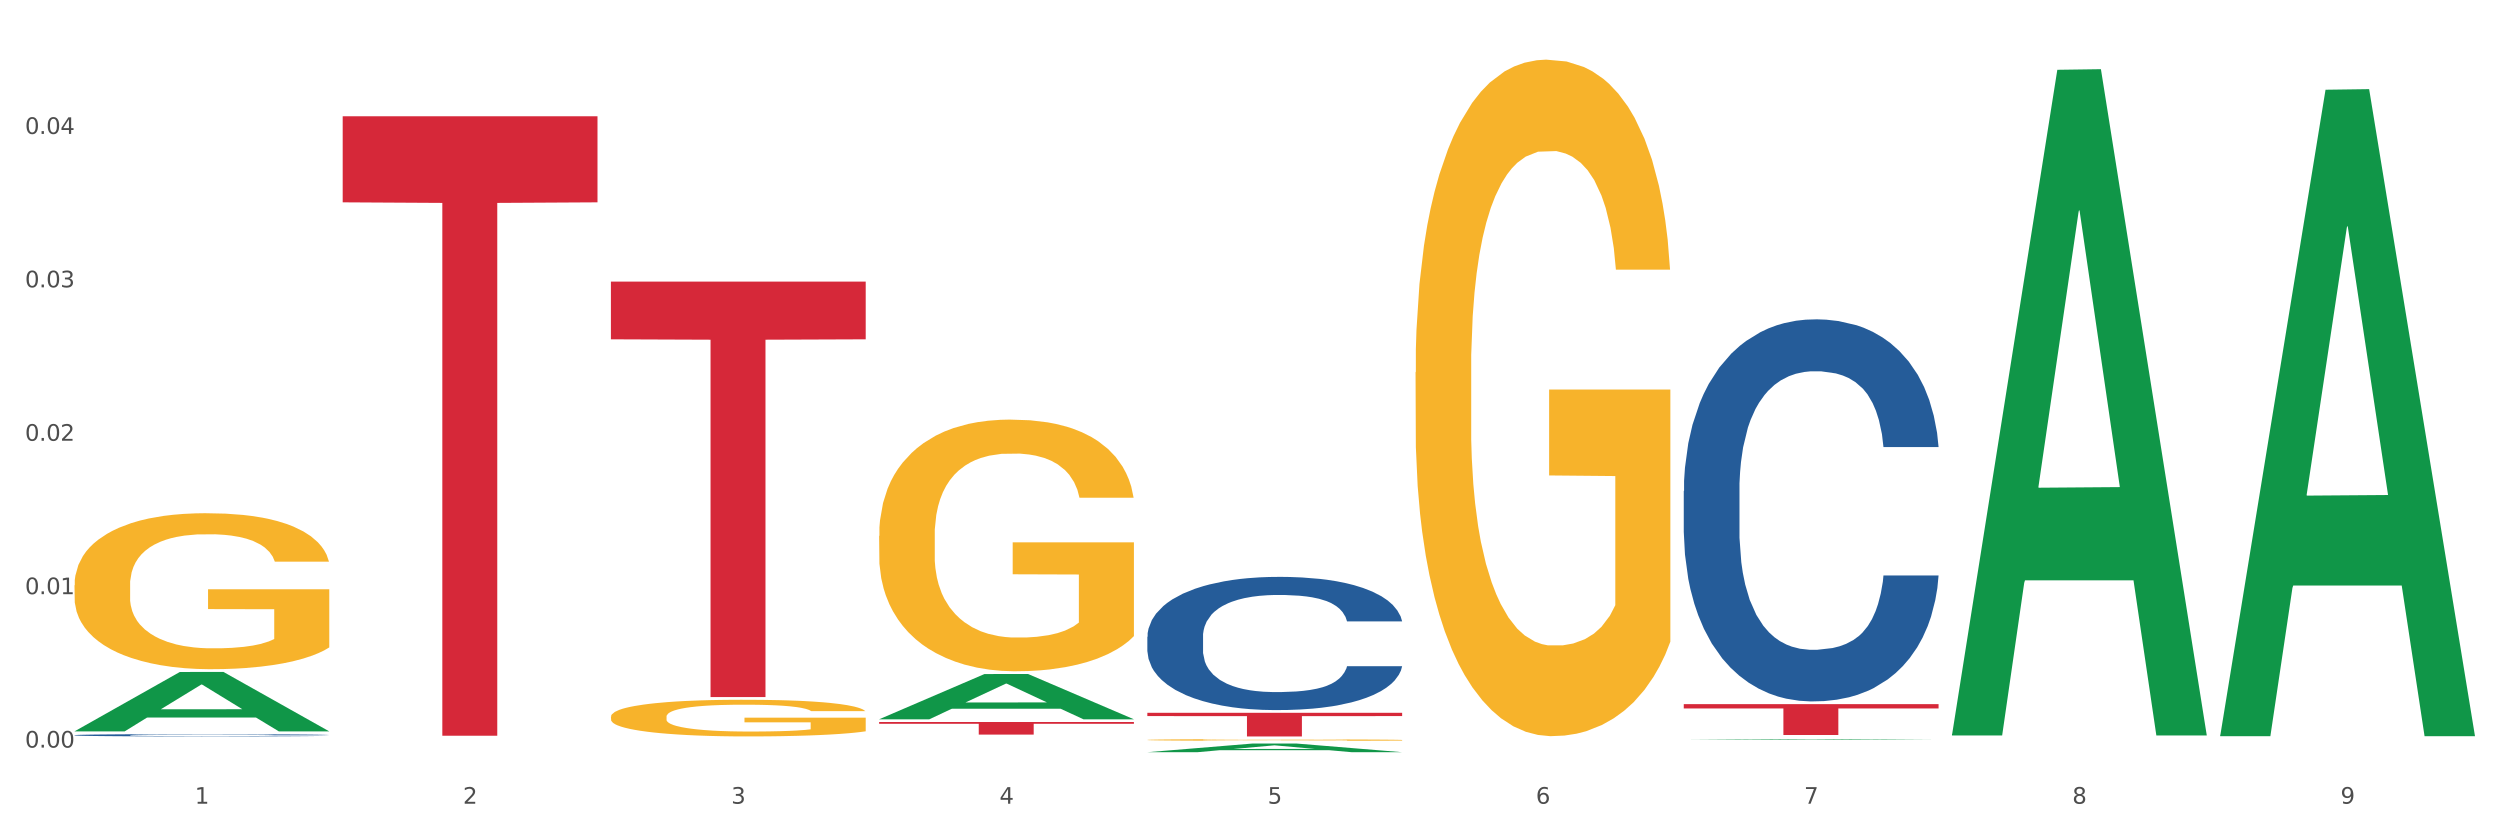 <?xml version="1.0" encoding="utf-8" standalone="no"?>
<!DOCTYPE svg PUBLIC "-//W3C//DTD SVG 1.1//EN"
  "http://www.w3.org/Graphics/SVG/1.1/DTD/svg11.dtd">
<svg xmlns:xlink="http://www.w3.org/1999/xlink" width="1080pt" height="360pt" viewBox="0 0 1080 360" xmlns="http://www.w3.org/2000/svg" version="1.1">
 <rect x="0" y="0" width="1080" height="360" fill="#333333" stroke="none"/>
 <defs>
  <style type="text/css">*{stroke-linejoin: round; stroke-linecap: butt}</style>
 </defs>
 <g id="figure_1">
  <g id="patch_1">
   <path d="M 0 360 
L 1080 360 
L 1080 0 
L 0 0 
z
" style="fill: #ffffff; stroke: #ffffff; stroke-linejoin: miter"/>
  </g>
  <g id="axes_1">
   <g id="matplotlib.axis_1">
    <g id="xtick_1">
     <g id="text_1">
      <!-- 1 -->
      <g style="fill: #4d4d4d" transform="translate(84.159 347.204) scale(0.096 -0.096)">
       <defs>
        <path id="DejaVuSans-31" d="M 794 531 
L 1825 531 
L 1825 4091 
L 703 3866 
L 703 4441 
L 1819 4666 
L 2450 4666 
L 2450 531 
L 3481 531 
L 3481 0 
L 794 0 
L 794 531 
z
" transform="scale(0.016)"/>
       </defs>
       <use xlink:href="#DejaVuSans-31"/>
      </g>
     </g>
    </g>
    <g id="xtick_2">
     <g id="text_2">
      <!-- 2 -->
      <g style="fill: #4d4d4d" transform="translate(200.027 347.204) scale(0.096 -0.096)">
       <defs>
        <path id="DejaVuSans-32" d="M 1228 531 
L 3431 531 
L 3431 0 
L 469 0 
L 469 531 
Q 828 903 1448 1529 
Q 2069 2156 2228 2338 
Q 2531 2678 2651 2914 
Q 2772 3150 2772 3378 
Q 2772 3750 2511 3984 
Q 2250 4219 1831 4219 
Q 1534 4219 1204 4116 
Q 875 4013 500 3803 
L 500 4441 
Q 881 4594 1212 4672 
Q 1544 4750 1819 4750 
Q 2544 4750 2975 4387 
Q 3406 4025 3406 3419 
Q 3406 3131 3298 2873 
Q 3191 2616 2906 2266 
Q 2828 2175 2409 1742 
Q 1991 1309 1228 531 
z
" transform="scale(0.016)"/>
       </defs>
       <use xlink:href="#DejaVuSans-32"/>
      </g>
     </g>
    </g>
    <g id="xtick_3">
     <g id="text_3">
      <!-- 3 -->
      <g style="fill: #4d4d4d" transform="translate(315.896 347.204) scale(0.096 -0.096)">
       <defs>
        <path id="DejaVuSans-33" d="M 2597 2516 
Q 3050 2419 3304 2112 
Q 3559 1806 3559 1356 
Q 3559 666 3084 287 
Q 2609 -91 1734 -91 
Q 1441 -91 1130 -33 
Q 819 25 488 141 
L 488 750 
Q 750 597 1062 519 
Q 1375 441 1716 441 
Q 2309 441 2620 675 
Q 2931 909 2931 1356 
Q 2931 1769 2642 2001 
Q 2353 2234 1838 2234 
L 1294 2234 
L 1294 2753 
L 1863 2753 
Q 2328 2753 2575 2939 
Q 2822 3125 2822 3475 
Q 2822 3834 2567 4026 
Q 2313 4219 1838 4219 
Q 1578 4219 1281 4162 
Q 984 4106 628 3988 
L 628 4550 
Q 988 4650 1302 4700 
Q 1616 4750 1894 4750 
Q 2613 4750 3031 4423 
Q 3450 4097 3450 3541 
Q 3450 3153 3228 2886 
Q 3006 2619 2597 2516 
z
" transform="scale(0.016)"/>
       </defs>
       <use xlink:href="#DejaVuSans-33"/>
      </g>
     </g>
    </g>
    <g id="xtick_4">
     <g id="text_4">
      <!-- 4 -->
      <g style="fill: #4d4d4d" transform="translate(431.765 347.204) scale(0.096 -0.096)">
       <defs>
        <path id="DejaVuSans-34" d="M 2419 4116 
L 825 1625 
L 2419 1625 
L 2419 4116 
z
M 2253 4666 
L 3047 4666 
L 3047 1625 
L 3713 1625 
L 3713 1100 
L 3047 1100 
L 3047 0 
L 2419 0 
L 2419 1100 
L 313 1100 
L 313 1709 
L 2253 4666 
z
" transform="scale(0.016)"/>
       </defs>
       <use xlink:href="#DejaVuSans-34"/>
      </g>
     </g>
    </g>
    <g id="xtick_5">
     <g id="text_5">
      <!-- 5 -->
      <g style="fill: #4d4d4d" transform="translate(547.634 347.204) scale(0.096 -0.096)">
       <defs>
        <path id="DejaVuSans-35" d="M 691 4666 
L 3169 4666 
L 3169 4134 
L 1269 4134 
L 1269 2991 
Q 1406 3038 1543 3061 
Q 1681 3084 1819 3084 
Q 2600 3084 3056 2656 
Q 3513 2228 3513 1497 
Q 3513 744 3044 326 
Q 2575 -91 1722 -91 
Q 1428 -91 1123 -41 
Q 819 9 494 109 
L 494 744 
Q 775 591 1075 516 
Q 1375 441 1709 441 
Q 2250 441 2565 725 
Q 2881 1009 2881 1497 
Q 2881 1984 2565 2268 
Q 2250 2553 1709 2553 
Q 1456 2553 1204 2497 
Q 953 2441 691 2322 
L 691 4666 
z
" transform="scale(0.016)"/>
       </defs>
       <use xlink:href="#DejaVuSans-35"/>
      </g>
     </g>
    </g>
    <g id="xtick_6">
     <g id="text_6">
      <!-- 6 -->
      <g style="fill: #4d4d4d" transform="translate(663.502 347.204) scale(0.096 -0.096)">
       <defs>
        <path id="DejaVuSans-36" d="M 2113 2584 
Q 1688 2584 1439 2293 
Q 1191 2003 1191 1497 
Q 1191 994 1439 701 
Q 1688 409 2113 409 
Q 2538 409 2786 701 
Q 3034 994 3034 1497 
Q 3034 2003 2786 2293 
Q 2538 2584 2113 2584 
z
M 3366 4563 
L 3366 3988 
Q 3128 4100 2886 4159 
Q 2644 4219 2406 4219 
Q 1781 4219 1451 3797 
Q 1122 3375 1075 2522 
Q 1259 2794 1537 2939 
Q 1816 3084 2150 3084 
Q 2853 3084 3261 2657 
Q 3669 2231 3669 1497 
Q 3669 778 3244 343 
Q 2819 -91 2113 -91 
Q 1303 -91 875 529 
Q 447 1150 447 2328 
Q 447 3434 972 4092 
Q 1497 4750 2381 4750 
Q 2619 4750 2861 4703 
Q 3103 4656 3366 4563 
z
" transform="scale(0.016)"/>
       </defs>
       <use xlink:href="#DejaVuSans-36"/>
      </g>
     </g>
    </g>
    <g id="xtick_7">
     <g id="text_7">
      <!-- 7 -->
      <g style="fill: #4d4d4d" transform="translate(779.371 347.204) scale(0.096 -0.096)">
       <defs>
        <path id="DejaVuSans-37" d="M 525 4666 
L 3525 4666 
L 3525 4397 
L 1831 0 
L 1172 0 
L 2766 4134 
L 525 4134 
L 525 4666 
z
" transform="scale(0.016)"/>
       </defs>
       <use xlink:href="#DejaVuSans-37"/>
      </g>
     </g>
    </g>
    <g id="xtick_8">
     <g id="text_8">
      <!-- 8 -->
      <g style="fill: #4d4d4d" transform="translate(895.24 347.204) scale(0.096 -0.096)">
       <defs>
        <path id="DejaVuSans-38" d="M 2034 2216 
Q 1584 2216 1326 1975 
Q 1069 1734 1069 1313 
Q 1069 891 1326 650 
Q 1584 409 2034 409 
Q 2484 409 2743 651 
Q 3003 894 3003 1313 
Q 3003 1734 2745 1975 
Q 2488 2216 2034 2216 
z
M 1403 2484 
Q 997 2584 770 2862 
Q 544 3141 544 3541 
Q 544 4100 942 4425 
Q 1341 4750 2034 4750 
Q 2731 4750 3128 4425 
Q 3525 4100 3525 3541 
Q 3525 3141 3298 2862 
Q 3072 2584 2669 2484 
Q 3125 2378 3379 2068 
Q 3634 1759 3634 1313 
Q 3634 634 3220 271 
Q 2806 -91 2034 -91 
Q 1263 -91 848 271 
Q 434 634 434 1313 
Q 434 1759 690 2068 
Q 947 2378 1403 2484 
z
M 1172 3481 
Q 1172 3119 1398 2916 
Q 1625 2713 2034 2713 
Q 2441 2713 2670 2916 
Q 2900 3119 2900 3481 
Q 2900 3844 2670 4047 
Q 2441 4250 2034 4250 
Q 1625 4250 1398 4047 
Q 1172 3844 1172 3481 
z
" transform="scale(0.016)"/>
       </defs>
       <use xlink:href="#DejaVuSans-38"/>
      </g>
     </g>
    </g>
    <g id="xtick_9">
     <g id="text_9">
      <!-- 9 -->
      <g style="fill: #4d4d4d" transform="translate(1011.108 347.204) scale(0.096 -0.096)">
       <defs>
        <path id="DejaVuSans-39" d="M 703 97 
L 703 672 
Q 941 559 1184 500 
Q 1428 441 1663 441 
Q 2288 441 2617 861 
Q 2947 1281 2994 2138 
Q 2813 1869 2534 1725 
Q 2256 1581 1919 1581 
Q 1219 1581 811 2004 
Q 403 2428 403 3163 
Q 403 3881 828 4315 
Q 1253 4750 1959 4750 
Q 2769 4750 3195 4129 
Q 3622 3509 3622 2328 
Q 3622 1225 3098 567 
Q 2575 -91 1691 -91 
Q 1453 -91 1209 -44 
Q 966 3 703 97 
z
M 1959 2075 
Q 2384 2075 2632 2365 
Q 2881 2656 2881 3163 
Q 2881 3666 2632 3958 
Q 2384 4250 1959 4250 
Q 1534 4250 1286 3958 
Q 1038 3666 1038 3163 
Q 1038 2656 1286 2365 
Q 1534 2075 1959 2075 
z
" transform="scale(0.016)"/>
       </defs>
       <use xlink:href="#DejaVuSans-39"/>
      </g>
     </g>
    </g>
    <g id="xtick_10"/>
    <g id="xtick_11"/>
    <g id="xtick_12"/>
    <g id="xtick_13"/>
    <g id="xtick_14"/>
    <g id="xtick_15"/>
    <g id="xtick_16"/>
    <g id="xtick_17"/>
   </g>
   <g id="matplotlib.axis_2">
    <g id="ytick_1">
     <g id="text_10">
      <!-- 0.00 -->
      <g style="fill: #4d4d4d" transform="translate(10.8 322.96) scale(0.096 -0.096)">
       <defs>
        <path id="DejaVuSans-30" d="M 2034 4250 
Q 1547 4250 1301 3770 
Q 1056 3291 1056 2328 
Q 1056 1369 1301 889 
Q 1547 409 2034 409 
Q 2525 409 2770 889 
Q 3016 1369 3016 2328 
Q 3016 3291 2770 3770 
Q 2525 4250 2034 4250 
z
M 2034 4750 
Q 2819 4750 3233 4129 
Q 3647 3509 3647 2328 
Q 3647 1150 3233 529 
Q 2819 -91 2034 -91 
Q 1250 -91 836 529 
Q 422 1150 422 2328 
Q 422 3509 836 4129 
Q 1250 4750 2034 4750 
z
" transform="scale(0.016)"/>
        <path id="DejaVuSans-2e" d="M 684 794 
L 1344 794 
L 1344 0 
L 684 0 
L 684 794 
z
" transform="scale(0.016)"/>
       </defs>
       <use xlink:href="#DejaVuSans-30"/>
       <use xlink:href="#DejaVuSans-2e" transform="translate(63.623 0)"/>
       <use xlink:href="#DejaVuSans-30" transform="translate(95.41 0)"/>
       <use xlink:href="#DejaVuSans-30" transform="translate(159.033 0)"/>
      </g>
     </g>
    </g>
    <g id="ytick_2">
     <g id="text_11">
      <!-- 0.01 -->
      <g style="fill: #4d4d4d" transform="translate(10.8 256.685) scale(0.096 -0.096)">
       <use xlink:href="#DejaVuSans-30"/>
       <use xlink:href="#DejaVuSans-2e" transform="translate(63.623 0)"/>
       <use xlink:href="#DejaVuSans-30" transform="translate(95.41 0)"/>
       <use xlink:href="#DejaVuSans-31" transform="translate(159.033 0)"/>
      </g>
     </g>
    </g>
    <g id="ytick_3">
     <g id="text_12">
      <!-- 0.02 -->
      <g style="fill: #4d4d4d" transform="translate(10.8 190.41) scale(0.096 -0.096)">
       <use xlink:href="#DejaVuSans-30"/>
       <use xlink:href="#DejaVuSans-2e" transform="translate(63.623 0)"/>
       <use xlink:href="#DejaVuSans-30" transform="translate(95.41 0)"/>
       <use xlink:href="#DejaVuSans-32" transform="translate(159.033 0)"/>
      </g>
     </g>
    </g>
    <g id="ytick_4">
     <g id="text_13">
      <!-- 0.03 -->
      <g style="fill: #4d4d4d" transform="translate(10.8 124.134) scale(0.096 -0.096)">
       <use xlink:href="#DejaVuSans-30"/>
       <use xlink:href="#DejaVuSans-2e" transform="translate(63.623 0)"/>
       <use xlink:href="#DejaVuSans-30" transform="translate(95.41 0)"/>
       <use xlink:href="#DejaVuSans-33" transform="translate(159.033 0)"/>
      </g>
     </g>
    </g>
    <g id="ytick_5">
     <g id="text_14">
      <!-- 0.04 -->
      <g style="fill: #4d4d4d" transform="translate(10.8 57.859) scale(0.096 -0.096)">
       <use xlink:href="#DejaVuSans-30"/>
       <use xlink:href="#DejaVuSans-2e" transform="translate(63.623 0)"/>
       <use xlink:href="#DejaVuSans-30" transform="translate(95.41 0)"/>
       <use xlink:href="#DejaVuSans-34" transform="translate(159.033 0)"/>
      </g>
     </g>
    </g>
    <g id="ytick_6"/>
    <g id="ytick_7"/>
    <g id="ytick_8"/>
    <g id="ytick_9"/>
    <g id="ytick_10"/>
   </g>
   <g id="PolyCollection_1">
    <path d="M 32.175 315.912 
L 32.288 315.888 
L 77.68 290.295 
L 96.518 290.271 
L 142.25 315.961 
L 120.462 315.961 
L 110.589 309.978 
L 63.722 309.978 
L 63.382 310.075 
L 53.85 315.961 
L 32.175 315.961 
L 32.175 315.912 
L 69.623 306.408 
L 104.689 306.384 
L 87.326 295.746 
L 87.099 295.698 
L 86.872 295.771 
L 69.51 306.384 
L 69.623 306.408 
L 32.175 315.912 
z
" clip-path="url(#p45b3142d86)" style="fill: #109648"/>
    <path d="M 379.781 231.506 
L 379.911 231.406 
L 379.911 227.832 
L 380.171 224.753 
L 381.471 217.306 
L 383.42 211.149 
L 384.85 207.872 
L 386.279 205.191 
L 387.969 202.51 
L 390.048 199.73 
L 393.817 195.659 
L 396.156 193.573 
L 399.015 191.389 
L 404.213 188.211 
L 407.982 186.424 
L 411.881 184.934 
L 418.249 183.147 
L 422.408 182.352 
L 426.826 181.757 
L 432.155 181.359 
L 436.183 181.26 
L 445.021 181.558 
L 452.558 182.452 
L 456.197 183.147 
L 460.876 184.338 
L 463.345 185.133 
L 467.374 186.722 
L 471.532 188.807 
L 474.391 190.594 
L 478.68 193.97 
L 481.929 197.347 
L 484.918 201.517 
L 486.477 204.397 
L 487.647 207.078 
L 488.687 210.156 
L 489.726 215.022 
L 466.334 215.022 
L 465.424 211.546 
L 463.995 208.27 
L 461.915 205.092 
L 460.096 203.106 
L 456.977 200.623 
L 454.118 199.035 
L 451.129 197.843 
L 447.49 196.85 
L 444.631 196.354 
L 440.602 195.956 
L 432.674 196.056 
L 427.346 196.85 
L 423.707 197.843 
L 421.368 198.737 
L 419.289 199.73 
L 416.949 201.12 
L 414.22 203.205 
L 412.271 205.092 
L 410.322 207.475 
L 408.762 209.858 
L 407.332 212.639 
L 406.163 215.618 
L 405.253 218.696 
L 404.473 222.469 
L 403.824 228.725 
L 403.824 242.329 
L 404.083 245.408 
L 404.733 249.479 
L 405.513 252.557 
L 406.813 256.231 
L 407.982 258.714 
L 410.192 262.289 
L 412.661 265.268 
L 414.61 267.154 
L 416.56 268.743 
L 419.938 270.928 
L 423.707 272.715 
L 426.956 273.807 
L 431.375 274.8 
L 434.364 275.198 
L 436.963 275.396 
L 443.331 275.396 
L 447.88 275.098 
L 452.948 274.403 
L 456.847 273.51 
L 460.096 272.417 
L 463.735 270.63 
L 466.074 268.942 
L 466.074 248.188 
L 437.483 248.089 
L 437.483 234.286 
L 489.856 234.286 
L 489.856 274.8 
L 487.647 276.886 
L 485.178 278.772 
L 482.579 280.46 
L 478.68 282.546 
L 474.001 284.532 
L 469.843 285.922 
L 465.424 287.114 
L 460.226 288.206 
L 453.468 289.199 
L 449.309 289.596 
L 444.111 289.894 
L 438.003 289.993 
L 432.674 289.795 
L 427.476 289.298 
L 422.018 288.404 
L 416.69 287.114 
L 412.661 285.823 
L 408.632 284.234 
L 404.343 282.149 
L 400.964 280.163 
L 398.365 278.375 
L 395.506 276.091 
L 392.387 273.112 
L 390.048 270.431 
L 387.969 267.651 
L 385.759 264.076 
L 384.2 260.998 
L 382.64 257.125 
L 381.731 254.245 
L 380.691 249.777 
L 379.911 243.521 
L 379.781 231.506 
z
" clip-path="url(#p45b3142d86)" style="fill: #f7b32b"/>
    <path d="M 495.65 319.642 
L 495.78 319.641 
L 495.78 319.618 
L 496.04 319.597 
L 497.339 319.549 
L 499.289 319.508 
L 500.718 319.487 
L 502.148 319.47 
L 503.837 319.452 
L 505.917 319.434 
L 509.685 319.407 
L 512.025 319.394 
L 514.884 319.379 
L 520.082 319.359 
L 523.851 319.347 
L 527.75 319.337 
L 534.118 319.325 
L 538.276 319.32 
L 542.695 319.316 
L 548.023 319.314 
L 552.052 319.313 
L 560.889 319.315 
L 568.427 319.321 
L 572.066 319.325 
L 576.744 319.333 
L 579.214 319.338 
L 583.242 319.349 
L 587.401 319.362 
L 590.26 319.374 
L 594.549 319.396 
L 597.798 319.418 
L 600.787 319.446 
L 602.346 319.464 
L 603.516 319.482 
L 604.556 319.502 
L 605.595 319.534 
L 582.203 319.534 
L 581.293 319.511 
L 579.863 319.49 
L 577.784 319.469 
L 575.965 319.456 
L 572.846 319.44 
L 569.986 319.429 
L 566.997 319.422 
L 563.359 319.415 
L 560.499 319.412 
L 556.471 319.409 
L 548.543 319.41 
L 543.215 319.415 
L 539.576 319.422 
L 537.237 319.427 
L 535.157 319.434 
L 532.818 319.443 
L 530.089 319.457 
L 528.14 319.469 
L 526.19 319.484 
L 524.631 319.5 
L 523.201 319.518 
L 522.032 319.538 
L 521.122 319.558 
L 520.342 319.582 
L 519.692 319.623 
L 519.692 319.712 
L 519.952 319.732 
L 520.602 319.759 
L 521.382 319.779 
L 522.681 319.803 
L 523.851 319.819 
L 526.06 319.843 
L 528.529 319.862 
L 530.479 319.875 
L 532.428 319.885 
L 535.807 319.899 
L 539.576 319.911 
L 542.825 319.918 
L 547.244 319.925 
L 550.233 319.927 
L 552.832 319.928 
L 559.2 319.928 
L 563.748 319.926 
L 568.817 319.922 
L 572.716 319.916 
L 575.965 319.909 
L 579.603 319.897 
L 581.943 319.886 
L 581.943 319.751 
L 553.352 319.75 
L 553.352 319.66 
L 605.725 319.66 
L 605.725 319.925 
L 603.516 319.938 
L 601.047 319.95 
L 598.447 319.962 
L 594.549 319.975 
L 589.87 319.988 
L 585.711 319.997 
L 581.293 320.005 
L 576.094 320.012 
L 569.337 320.019 
L 565.178 320.021 
L 559.98 320.023 
L 553.871 320.024 
L 548.543 320.023 
L 543.345 320.019 
L 537.887 320.013 
L 532.558 320.005 
L 528.529 319.997 
L 524.501 319.986 
L 520.212 319.973 
L 516.833 319.96 
L 514.234 319.948 
L 511.375 319.933 
L 508.256 319.914 
L 505.917 319.896 
L 503.837 319.878 
L 501.628 319.854 
L 500.068 319.834 
L 498.509 319.809 
L 497.599 319.79 
L 496.56 319.761 
L 495.78 319.72 
L 495.65 319.642 
z
" clip-path="url(#p45b3142d86)" style="fill: #f7b32b"/>
    <path d="M 611.519 160.818 
L 611.649 160.551 
L 611.649 150.942 
L 611.908 142.668 
L 613.208 122.649 
L 615.157 106.1 
L 616.587 97.292 
L 618.017 90.086 
L 619.706 82.879 
L 621.785 75.405 
L 625.554 64.462 
L 627.893 58.857 
L 630.753 52.985 
L 635.951 44.443 
L 639.72 39.639 
L 643.618 35.635 
L 649.986 30.831 
L 654.145 28.696 
L 658.564 27.094 
L 663.892 26.026 
L 667.921 25.759 
L 676.758 26.56 
L 684.296 28.962 
L 687.934 30.831 
L 692.613 34.034 
L 695.082 36.169 
L 699.111 40.44 
L 703.27 46.045 
L 706.129 50.849 
L 710.417 59.924 
L 713.666 68.999 
L 716.655 80.21 
L 718.215 87.95 
L 719.385 95.157 
L 720.424 103.431 
L 721.464 116.51 
L 698.071 116.51 
L 697.162 107.168 
L 695.732 98.36 
L 693.653 89.819 
L 691.833 84.48 
L 688.714 77.808 
L 685.855 73.537 
L 682.866 70.334 
L 679.227 67.665 
L 676.368 66.33 
L 672.339 65.263 
L 664.412 65.53 
L 659.084 67.665 
L 655.445 70.334 
L 653.105 72.736 
L 651.026 75.405 
L 648.687 79.142 
L 645.958 84.747 
L 644.008 89.819 
L 642.059 96.225 
L 640.499 102.631 
L 639.07 110.104 
L 637.9 118.112 
L 636.991 126.386 
L 636.211 136.529 
L 635.561 153.344 
L 635.561 189.911 
L 635.821 198.186 
L 636.471 209.129 
L 637.25 217.403 
L 638.55 227.279 
L 639.72 233.952 
L 641.929 243.561 
L 644.398 251.568 
L 646.348 256.64 
L 648.297 260.91 
L 651.676 266.782 
L 655.445 271.587 
L 658.694 274.523 
L 663.112 277.192 
L 666.101 278.26 
L 668.701 278.794 
L 675.069 278.794 
L 679.617 277.993 
L 684.685 276.124 
L 688.584 273.722 
L 691.833 270.786 
L 695.472 265.982 
L 697.811 261.444 
L 697.811 205.659 
L 669.22 205.392 
L 669.22 168.291 
L 721.594 168.291 
L 721.594 277.192 
L 719.385 282.797 
L 716.915 287.869 
L 714.316 292.406 
L 710.417 298.011 
L 705.739 303.35 
L 701.58 307.086 
L 697.162 310.289 
L 691.963 313.225 
L 685.205 315.895 
L 681.047 316.962 
L 675.848 317.763 
L 669.74 318.03 
L 664.412 317.496 
L 659.214 316.161 
L 653.755 313.759 
L 648.427 310.289 
L 644.398 306.819 
L 640.369 302.549 
L 636.081 296.944 
L 632.702 291.605 
L 630.103 286.801 
L 627.244 280.662 
L 624.125 272.655 
L 621.785 265.448 
L 619.706 257.974 
L 617.497 248.365 
L 615.937 240.091 
L 614.378 229.681 
L 613.468 221.941 
L 612.428 209.93 
L 611.649 193.114 
L 611.519 160.818 
z
" clip-path="url(#p45b3142d86)" style="fill: #f7b32b"/>
    <path d="M 727.387 212.119 
L 727.517 211.968 
L 727.517 207.747 
L 727.908 202.018 
L 729.339 191.466 
L 731.161 183.476 
L 734.283 174.129 
L 735.975 170.209 
L 738.187 165.838 
L 742.741 158.752 
L 747.945 152.722 
L 751.588 149.406 
L 754.321 147.295 
L 760.436 143.526 
L 763.949 141.868 
L 767.592 140.511 
L 770.715 139.607 
L 775.919 138.551 
L 780.083 138.099 
L 784.897 137.948 
L 788.931 138.099 
L 794.265 138.702 
L 802.072 140.511 
L 805.065 141.566 
L 809.098 143.375 
L 813.262 145.788 
L 816.645 148.2 
L 820.548 151.667 
L 824.581 156.189 
L 828.485 161.918 
L 831.217 167.194 
L 833.429 172.772 
L 835.381 179.556 
L 836.812 186.943 
L 837.463 193.124 
L 813.652 193.124 
L 813.001 187.546 
L 811.7 181.516 
L 810.399 177.446 
L 808.968 174.129 
L 806.756 170.36 
L 804.804 167.948 
L 801.551 165.084 
L 798.559 163.275 
L 796.087 162.22 
L 793.094 161.315 
L 786.719 160.411 
L 782.165 160.411 
L 779.302 160.712 
L 775.789 161.466 
L 772.797 162.521 
L 769.284 164.33 
L 766.551 166.29 
L 763.819 168.853 
L 762.257 170.662 
L 759.915 173.978 
L 758.354 176.692 
L 756.272 181.365 
L 755.101 184.682 
L 753.019 193.275 
L 752.109 199.606 
L 751.718 203.978 
L 751.458 208.802 
L 751.458 232.319 
L 752.239 242.872 
L 752.889 247.395 
L 753.93 252.52 
L 755.882 259.153 
L 758.744 265.636 
L 761.737 270.309 
L 764.209 273.173 
L 766.551 275.284 
L 768.893 276.942 
L 771.756 278.45 
L 774.098 279.354 
L 777.611 280.259 
L 781.774 280.711 
L 785.027 280.711 
L 791.663 279.957 
L 794.656 279.203 
L 797.518 278.148 
L 800.641 276.49 
L 803.113 274.681 
L 804.544 273.324 
L 806.886 270.46 
L 808.708 267.445 
L 810.269 263.977 
L 811.31 260.962 
L 812.481 256.44 
L 813.392 251.314 
L 813.652 248.601 
L 837.463 248.601 
L 836.942 254.028 
L 836.031 259.304 
L 834.21 266.39 
L 832.779 270.46 
L 830.567 275.435 
L 828.225 279.656 
L 824.972 284.329 
L 821.979 287.796 
L 818.856 290.811 
L 815.474 293.525 
L 809.358 297.294 
L 807.146 298.349 
L 802.462 300.158 
L 798.819 301.213 
L 793.485 302.269 
L 788.02 302.872 
L 782.295 303.022 
L 777.22 302.721 
L 771.626 301.816 
L 768.113 300.912 
L 764.209 299.555 
L 759.655 297.445 
L 755.362 294.882 
L 751.328 291.867 
L 747.555 288.399 
L 744.042 284.48 
L 739.488 277.997 
L 736.105 271.666 
L 733.633 265.787 
L 731.941 260.812 
L 730.25 254.48 
L 729.339 250.108 
L 727.908 239.556 
L 727.387 229.757 
L 727.387 212.119 
z
" clip-path="url(#p45b3142d86)" style="fill: #255c99"/>
    <path d="M 495.65 275.066 
L 495.78 275.013 
L 495.78 273.541 
L 496.17 271.544 
L 497.602 267.865 
L 499.423 265.079 
L 502.546 261.82 
L 504.237 260.453 
L 506.449 258.929 
L 511.003 256.459 
L 516.208 254.356 
L 519.851 253.2 
L 522.583 252.464 
L 528.698 251.15 
L 532.212 250.572 
L 535.855 250.099 
L 538.977 249.783 
L 544.182 249.415 
L 548.345 249.258 
L 553.16 249.205 
L 557.193 249.258 
L 562.528 249.468 
L 570.335 250.099 
L 573.327 250.467 
L 577.361 251.097 
L 581.524 251.938 
L 584.907 252.779 
L 588.81 253.988 
L 592.844 255.565 
L 596.747 257.562 
L 599.48 259.402 
L 601.692 261.347 
L 603.643 263.712 
L 605.075 266.288 
L 605.725 268.443 
L 581.915 268.443 
L 581.264 266.498 
L 579.963 264.395 
L 578.662 262.976 
L 577.23 261.82 
L 575.019 260.506 
L 573.067 259.665 
L 569.814 258.666 
L 566.821 258.035 
L 564.349 257.668 
L 561.357 257.352 
L 554.981 257.037 
L 550.427 257.037 
L 547.565 257.142 
L 544.052 257.405 
L 541.059 257.773 
L 537.546 258.403 
L 534.814 259.087 
L 532.081 259.98 
L 530.52 260.611 
L 528.178 261.767 
L 526.617 262.713 
L 524.535 264.343 
L 523.364 265.499 
L 521.282 268.495 
L 520.371 270.703 
L 519.981 272.227 
L 519.721 273.909 
L 519.721 282.109 
L 520.501 285.788 
L 521.152 287.365 
L 522.193 289.152 
L 524.145 291.465 
L 527.007 293.725 
L 530 295.355 
L 532.472 296.353 
L 534.814 297.089 
L 537.156 297.667 
L 540.018 298.193 
L 542.36 298.508 
L 545.873 298.824 
L 550.037 298.981 
L 553.29 298.981 
L 559.925 298.719 
L 562.918 298.456 
L 565.781 298.088 
L 568.903 297.51 
L 571.375 296.879 
L 572.807 296.406 
L 575.149 295.407 
L 576.97 294.356 
L 578.532 293.147 
L 579.573 292.096 
L 580.744 290.519 
L 581.654 288.732 
L 581.915 287.786 
L 605.725 287.786 
L 605.205 289.678 
L 604.294 291.517 
L 602.472 293.988 
L 601.041 295.407 
L 598.829 297.142 
L 596.487 298.613 
L 593.234 300.243 
L 590.242 301.452 
L 587.119 302.503 
L 583.736 303.449 
L 577.621 304.763 
L 575.409 305.131 
L 570.725 305.762 
L 567.082 306.13 
L 561.747 306.498 
L 556.282 306.708 
L 550.557 306.76 
L 545.483 306.655 
L 539.888 306.34 
L 536.375 306.025 
L 532.472 305.552 
L 527.918 304.816 
L 523.624 303.922 
L 519.591 302.871 
L 515.817 301.662 
L 512.304 300.295 
L 507.75 298.035 
L 504.367 295.828 
L 501.895 293.778 
L 500.204 292.043 
L 498.512 289.836 
L 497.602 288.311 
L 496.17 284.632 
L 495.65 281.215 
L 495.65 275.066 
z
" clip-path="url(#p45b3142d86)" style="fill: #255c99"/>
    <path d="M 32.175 317.586 
L 32.305 317.585 
L 32.305 317.559 
L 32.695 317.524 
L 34.127 317.46 
L 35.948 317.412 
L 39.071 317.355 
L 40.762 317.331 
L 42.974 317.304 
L 47.528 317.261 
L 52.733 317.225 
L 56.376 317.204 
L 59.108 317.192 
L 65.224 317.169 
L 68.737 317.159 
L 72.38 317.15 
L 75.503 317.145 
L 80.707 317.138 
L 84.871 317.136 
L 89.685 317.135 
L 93.718 317.136 
L 99.053 317.139 
L 106.86 317.15 
L 109.852 317.157 
L 113.886 317.168 
L 118.049 317.182 
L 121.432 317.197 
L 125.336 317.218 
L 129.369 317.246 
L 133.273 317.281 
L 136.005 317.313 
L 138.217 317.347 
L 140.168 317.388 
L 141.6 317.433 
L 142.25 317.47 
L 118.44 317.47 
L 117.789 317.436 
L 116.488 317.4 
L 115.187 317.375 
L 113.756 317.355 
L 111.544 317.332 
L 109.592 317.317 
L 106.339 317.3 
L 103.347 317.289 
L 100.874 317.282 
L 97.882 317.277 
L 91.506 317.271 
L 86.952 317.271 
L 84.09 317.273 
L 80.577 317.278 
L 77.584 317.284 
L 74.071 317.295 
L 71.339 317.307 
L 68.607 317.323 
L 67.045 317.334 
L 64.703 317.354 
L 63.142 317.37 
L 61.06 317.399 
L 59.889 317.419 
L 57.807 317.471 
L 56.896 317.51 
L 56.506 317.536 
L 56.246 317.566 
L 56.246 317.709 
L 57.027 317.773 
L 57.677 317.801 
L 58.718 317.832 
L 60.67 317.872 
L 63.532 317.911 
L 66.525 317.94 
L 68.997 317.957 
L 71.339 317.97 
L 73.681 317.98 
L 76.543 317.989 
L 78.885 317.995 
L 82.398 318 
L 86.562 318.003 
L 89.815 318.003 
L 96.451 317.999 
L 99.443 317.994 
L 102.306 317.988 
L 105.428 317.978 
L 107.901 317.966 
L 109.332 317.958 
L 111.674 317.941 
L 113.495 317.922 
L 115.057 317.901 
L 116.098 317.883 
L 117.269 317.856 
L 118.179 317.824 
L 118.44 317.808 
L 142.25 317.808 
L 141.73 317.841 
L 140.819 317.873 
L 138.997 317.916 
L 137.566 317.941 
L 135.354 317.971 
L 133.012 317.997 
L 129.759 318.025 
L 126.767 318.046 
L 123.644 318.065 
L 120.261 318.081 
L 114.146 318.104 
L 111.934 318.11 
L 107.25 318.121 
L 103.607 318.128 
L 98.272 318.134 
L 92.807 318.138 
L 87.083 318.139 
L 82.008 318.137 
L 76.413 318.132 
L 72.9 318.126 
L 68.997 318.118 
L 64.443 318.105 
L 60.149 318.089 
L 56.116 318.071 
L 52.342 318.05 
L 48.829 318.026 
L 44.275 317.987 
L 40.893 317.948 
L 38.42 317.912 
L 36.729 317.882 
L 35.037 317.844 
L 34.127 317.817 
L 32.695 317.753 
L 32.175 317.693 
L 32.175 317.586 
z
" clip-path="url(#p45b3142d86)" style="fill: #255c99"/>
    <path d="M 148.044 50.215 
L 258.119 50.215 
L 258.119 87.408 
L 214.819 87.659 
L 214.819 317.851 
L 191.083 317.851 
L 191.083 87.659 
L 148.044 87.408 
L 148.044 50.466 
L 148.044 50.215 
z
" clip-path="url(#p45b3142d86)" style="fill: #d62839"/>
    <path d="M 263.912 121.643 
L 373.988 121.643 
L 373.988 146.584 
L 330.688 146.753 
L 330.688 301.123 
L 306.951 301.123 
L 306.951 146.753 
L 263.912 146.584 
L 263.912 121.811 
L 263.912 121.643 
z
" clip-path="url(#p45b3142d86)" style="fill: #d62839"/>
    <path d="M 379.781 311.915 
L 489.856 311.915 
L 489.856 312.671 
L 446.557 312.676 
L 446.557 317.351 
L 422.82 317.351 
L 422.82 312.676 
L 379.781 312.671 
L 379.781 311.92 
L 379.781 311.915 
z
" clip-path="url(#p45b3142d86)" style="fill: #d62839"/>
    <path d="M 495.65 307.935 
L 605.725 307.935 
L 605.725 309.353 
L 562.425 309.362 
L 562.425 318.139 
L 538.689 318.139 
L 538.689 309.362 
L 495.65 309.353 
L 495.65 307.944 
L 495.65 307.935 
z
" clip-path="url(#p45b3142d86)" style="fill: #d62839"/>
    <path d="M 727.387 304.197 
L 837.463 304.197 
L 837.463 306.048 
L 794.163 306.06 
L 794.163 317.517 
L 770.426 317.517 
L 770.426 306.06 
L 727.387 306.048 
L 727.387 304.209 
L 727.387 304.197 
z
" clip-path="url(#p45b3142d86)" style="fill: #d62839"/>
    <path d="M 263.912 309.618 
L 264.042 309.603 
L 264.042 309.082 
L 264.302 308.634 
L 265.602 307.549 
L 267.551 306.652 
L 268.981 306.174 
L 270.41 305.784 
L 272.1 305.393 
L 274.179 304.988 
L 277.948 304.395 
L 280.287 304.091 
L 283.146 303.773 
L 288.345 303.31 
L 292.114 303.049 
L 296.012 302.832 
L 302.38 302.572 
L 306.539 302.456 
L 310.958 302.369 
L 316.286 302.311 
L 320.315 302.297 
L 329.152 302.34 
L 336.689 302.471 
L 340.328 302.572 
L 345.007 302.745 
L 347.476 302.861 
L 351.505 303.093 
L 355.663 303.396 
L 358.523 303.657 
L 362.811 304.149 
L 366.06 304.641 
L 369.049 305.248 
L 370.609 305.668 
L 371.778 306.058 
L 372.818 306.507 
L 373.858 307.216 
L 350.465 307.216 
L 349.555 306.71 
L 348.126 306.232 
L 346.047 305.769 
L 344.227 305.48 
L 341.108 305.118 
L 338.249 304.887 
L 335.26 304.713 
L 331.621 304.568 
L 328.762 304.496 
L 324.733 304.438 
L 316.806 304.453 
L 311.477 304.568 
L 307.839 304.713 
L 305.499 304.843 
L 303.42 304.988 
L 301.081 305.19 
L 298.352 305.494 
L 296.402 305.769 
L 294.453 306.116 
L 292.893 306.464 
L 291.464 306.869 
L 290.294 307.303 
L 289.384 307.751 
L 288.605 308.301 
L 287.955 309.212 
L 287.955 311.194 
L 288.215 311.643 
L 288.865 312.236 
L 289.644 312.685 
L 290.944 313.22 
L 292.114 313.582 
L 294.323 314.102 
L 296.792 314.536 
L 298.741 314.811 
L 300.691 315.043 
L 304.07 315.361 
L 307.839 315.622 
L 311.088 315.781 
L 315.506 315.925 
L 318.495 315.983 
L 321.094 316.012 
L 327.462 316.012 
L 332.011 315.969 
L 337.079 315.867 
L 340.978 315.737 
L 344.227 315.578 
L 347.866 315.318 
L 350.205 315.072 
L 350.205 312.048 
L 321.614 312.034 
L 321.614 310.023 
L 373.988 310.023 
L 373.988 315.925 
L 371.778 316.229 
L 369.309 316.504 
L 366.71 316.75 
L 362.811 317.054 
L 358.133 317.343 
L 353.974 317.546 
L 349.555 317.719 
L 344.357 317.878 
L 337.599 318.023 
L 333.44 318.081 
L 328.242 318.124 
L 322.134 318.139 
L 316.806 318.11 
L 311.607 318.038 
L 306.149 317.907 
L 300.821 317.719 
L 296.792 317.531 
L 292.763 317.3 
L 288.475 316.996 
L 285.096 316.707 
L 282.497 316.446 
L 279.637 316.113 
L 276.518 315.679 
L 274.179 315.289 
L 272.1 314.884 
L 269.891 314.363 
L 268.331 313.914 
L 266.772 313.35 
L 265.862 312.931 
L 264.822 312.28 
L 264.042 311.368 
L 263.912 309.618 
z
" clip-path="url(#p45b3142d86)" style="fill: #f7b32b"/>
    <path d="M 32.175 252.847 
L 32.305 252.786 
L 32.305 250.57 
L 32.565 248.662 
L 33.864 244.047 
L 35.814 240.231 
L 37.243 238.2 
L 38.673 236.538 
L 40.362 234.877 
L 42.442 233.153 
L 46.211 230.63 
L 48.55 229.338 
L 51.409 227.984 
L 56.607 226.014 
L 60.376 224.907 
L 64.275 223.983 
L 70.643 222.876 
L 74.802 222.383 
L 79.22 222.014 
L 84.548 221.768 
L 88.577 221.706 
L 97.414 221.891 
L 104.952 222.445 
L 108.591 222.876 
L 113.269 223.614 
L 115.739 224.106 
L 119.767 225.091 
L 123.926 226.384 
L 126.785 227.491 
L 131.074 229.584 
L 134.323 231.676 
L 137.312 234.261 
L 138.871 236.046 
L 140.041 237.708 
L 141.081 239.615 
L 142.12 242.631 
L 118.728 242.631 
L 117.818 240.477 
L 116.388 238.446 
L 114.309 236.477 
L 112.49 235.246 
L 109.371 233.707 
L 106.512 232.723 
L 103.522 231.984 
L 99.884 231.369 
L 97.025 231.061 
L 92.996 230.815 
L 85.068 230.876 
L 79.74 231.369 
L 76.101 231.984 
L 73.762 232.538 
L 71.683 233.153 
L 69.343 234.015 
L 66.614 235.307 
L 64.665 236.477 
L 62.715 237.954 
L 61.156 239.431 
L 59.726 241.154 
L 58.557 243 
L 57.647 244.908 
L 56.867 247.247 
L 56.217 251.124 
L 56.217 259.556 
L 56.477 261.463 
L 57.127 263.987 
L 57.907 265.895 
L 59.206 268.172 
L 60.376 269.71 
L 62.585 271.926 
L 65.055 273.772 
L 67.004 274.942 
L 68.953 275.926 
L 72.332 277.28 
L 76.101 278.388 
L 79.35 279.065 
L 83.769 279.68 
L 86.758 279.927 
L 89.357 280.05 
L 95.725 280.05 
L 100.274 279.865 
L 105.342 279.434 
L 109.241 278.88 
L 112.49 278.203 
L 116.129 277.096 
L 118.468 276.049 
L 118.468 263.187 
L 89.877 263.125 
L 89.877 254.571 
L 142.25 254.571 
L 142.25 279.68 
L 140.041 280.973 
L 137.572 282.142 
L 134.973 283.188 
L 131.074 284.481 
L 126.395 285.712 
L 122.237 286.573 
L 117.818 287.312 
L 112.62 287.989 
L 105.862 288.604 
L 101.703 288.85 
L 96.505 289.035 
L 90.397 289.097 
L 85.068 288.974 
L 79.87 288.666 
L 74.412 288.112 
L 69.083 287.312 
L 65.055 286.512 
L 61.026 285.527 
L 56.737 284.235 
L 53.358 283.004 
L 50.759 281.896 
L 47.9 280.481 
L 44.781 278.634 
L 42.442 276.973 
L 40.362 275.249 
L 38.153 273.034 
L 36.594 271.126 
L 35.034 268.726 
L 34.124 266.941 
L 33.085 264.171 
L 32.305 260.294 
L 32.175 252.847 
z
" clip-path="url(#p45b3142d86)" style="fill: #f7b32b"/>
    <path d="M 379.781 310.704 
L 379.895 310.686 
L 425.286 291.186 
L 444.124 291.167 
L 489.856 310.741 
L 468.068 310.741 
L 458.196 306.183 
L 411.328 306.183 
L 410.988 306.257 
L 401.456 310.741 
L 379.781 310.741 
L 379.781 310.704 
L 417.229 303.463 
L 452.295 303.445 
L 434.932 295.339 
L 434.705 295.303 
L 434.478 295.358 
L 417.116 303.445 
L 417.229 303.463 
L 379.781 310.704 
z
" clip-path="url(#p45b3142d86)" style="fill: #109648"/>
    <path d="M 495.65 324.942 
L 495.763 324.939 
L 541.155 321.202 
L 559.993 321.198 
L 605.725 324.95 
L 583.937 324.95 
L 574.064 324.076 
L 527.197 324.076 
L 526.857 324.09 
L 517.324 324.95 
L 495.65 324.95 
L 495.65 324.942 
L 533.098 323.555 
L 568.163 323.551 
L 550.801 321.998 
L 550.574 321.991 
L 550.347 322.001 
L 532.985 323.551 
L 533.098 323.555 
L 495.65 324.942 
z
" clip-path="url(#p45b3142d86)" style="fill: #109648"/>
    <path d="M 727.387 319.661 
L 727.501 319.66 
L 772.893 319.313 
L 791.73 319.313 
L 837.463 319.661 
L 815.674 319.661 
L 805.802 319.58 
L 758.935 319.58 
L 758.594 319.581 
L 749.062 319.661 
L 727.387 319.661 
L 727.387 319.661 
L 764.836 319.532 
L 799.901 319.531 
L 782.538 319.387 
L 782.311 319.387 
L 782.084 319.388 
L 764.722 319.531 
L 764.836 319.532 
L 727.387 319.661 
z
" clip-path="url(#p45b3142d86)" style="fill: #109648"/>
    <path d="M 959.125 317.526 
L 959.238 317.263 
L 1004.63 38.765 
L 1023.468 38.502 
L 1069.2 318.051 
L 1047.412 318.051 
L 1037.539 252.954 
L 990.672 252.954 
L 990.332 254.004 
L 980.799 318.051 
L 959.125 318.051 
L 959.125 317.526 
L 996.573 214.106 
L 1031.638 213.844 
L 1014.276 98.087 
L 1014.049 97.562 
L 1013.822 98.349 
L 996.46 213.844 
L 996.573 214.106 
L 959.125 317.526 
z
" clip-path="url(#p45b3142d86)" style="fill: #109648"/>
    <path d="M 843.256 317.18 
L 843.369 316.91 
L 888.761 30.153 
L 907.599 29.882 
L 953.331 317.721 
L 931.543 317.721 
L 921.67 250.694 
L 874.803 250.694 
L 874.463 251.775 
L 864.931 317.721 
L 843.256 317.721 
L 843.256 317.18 
L 880.704 210.694 
L 915.77 210.423 
L 898.407 91.234 
L 898.18 90.693 
L 897.953 91.504 
L 880.591 210.423 
L 880.704 210.694 
L 843.256 317.18 
z
" clip-path="url(#p45b3142d86)" style="fill: #109648"/>
   </g>
  </g>
 </g>
 <defs>
  <clipPath id="p45b3142d86">
   <rect x="32.175" y="10.8" width="1037.025" height="329.109"/>
  </clipPath>
 </defs>
</svg>
